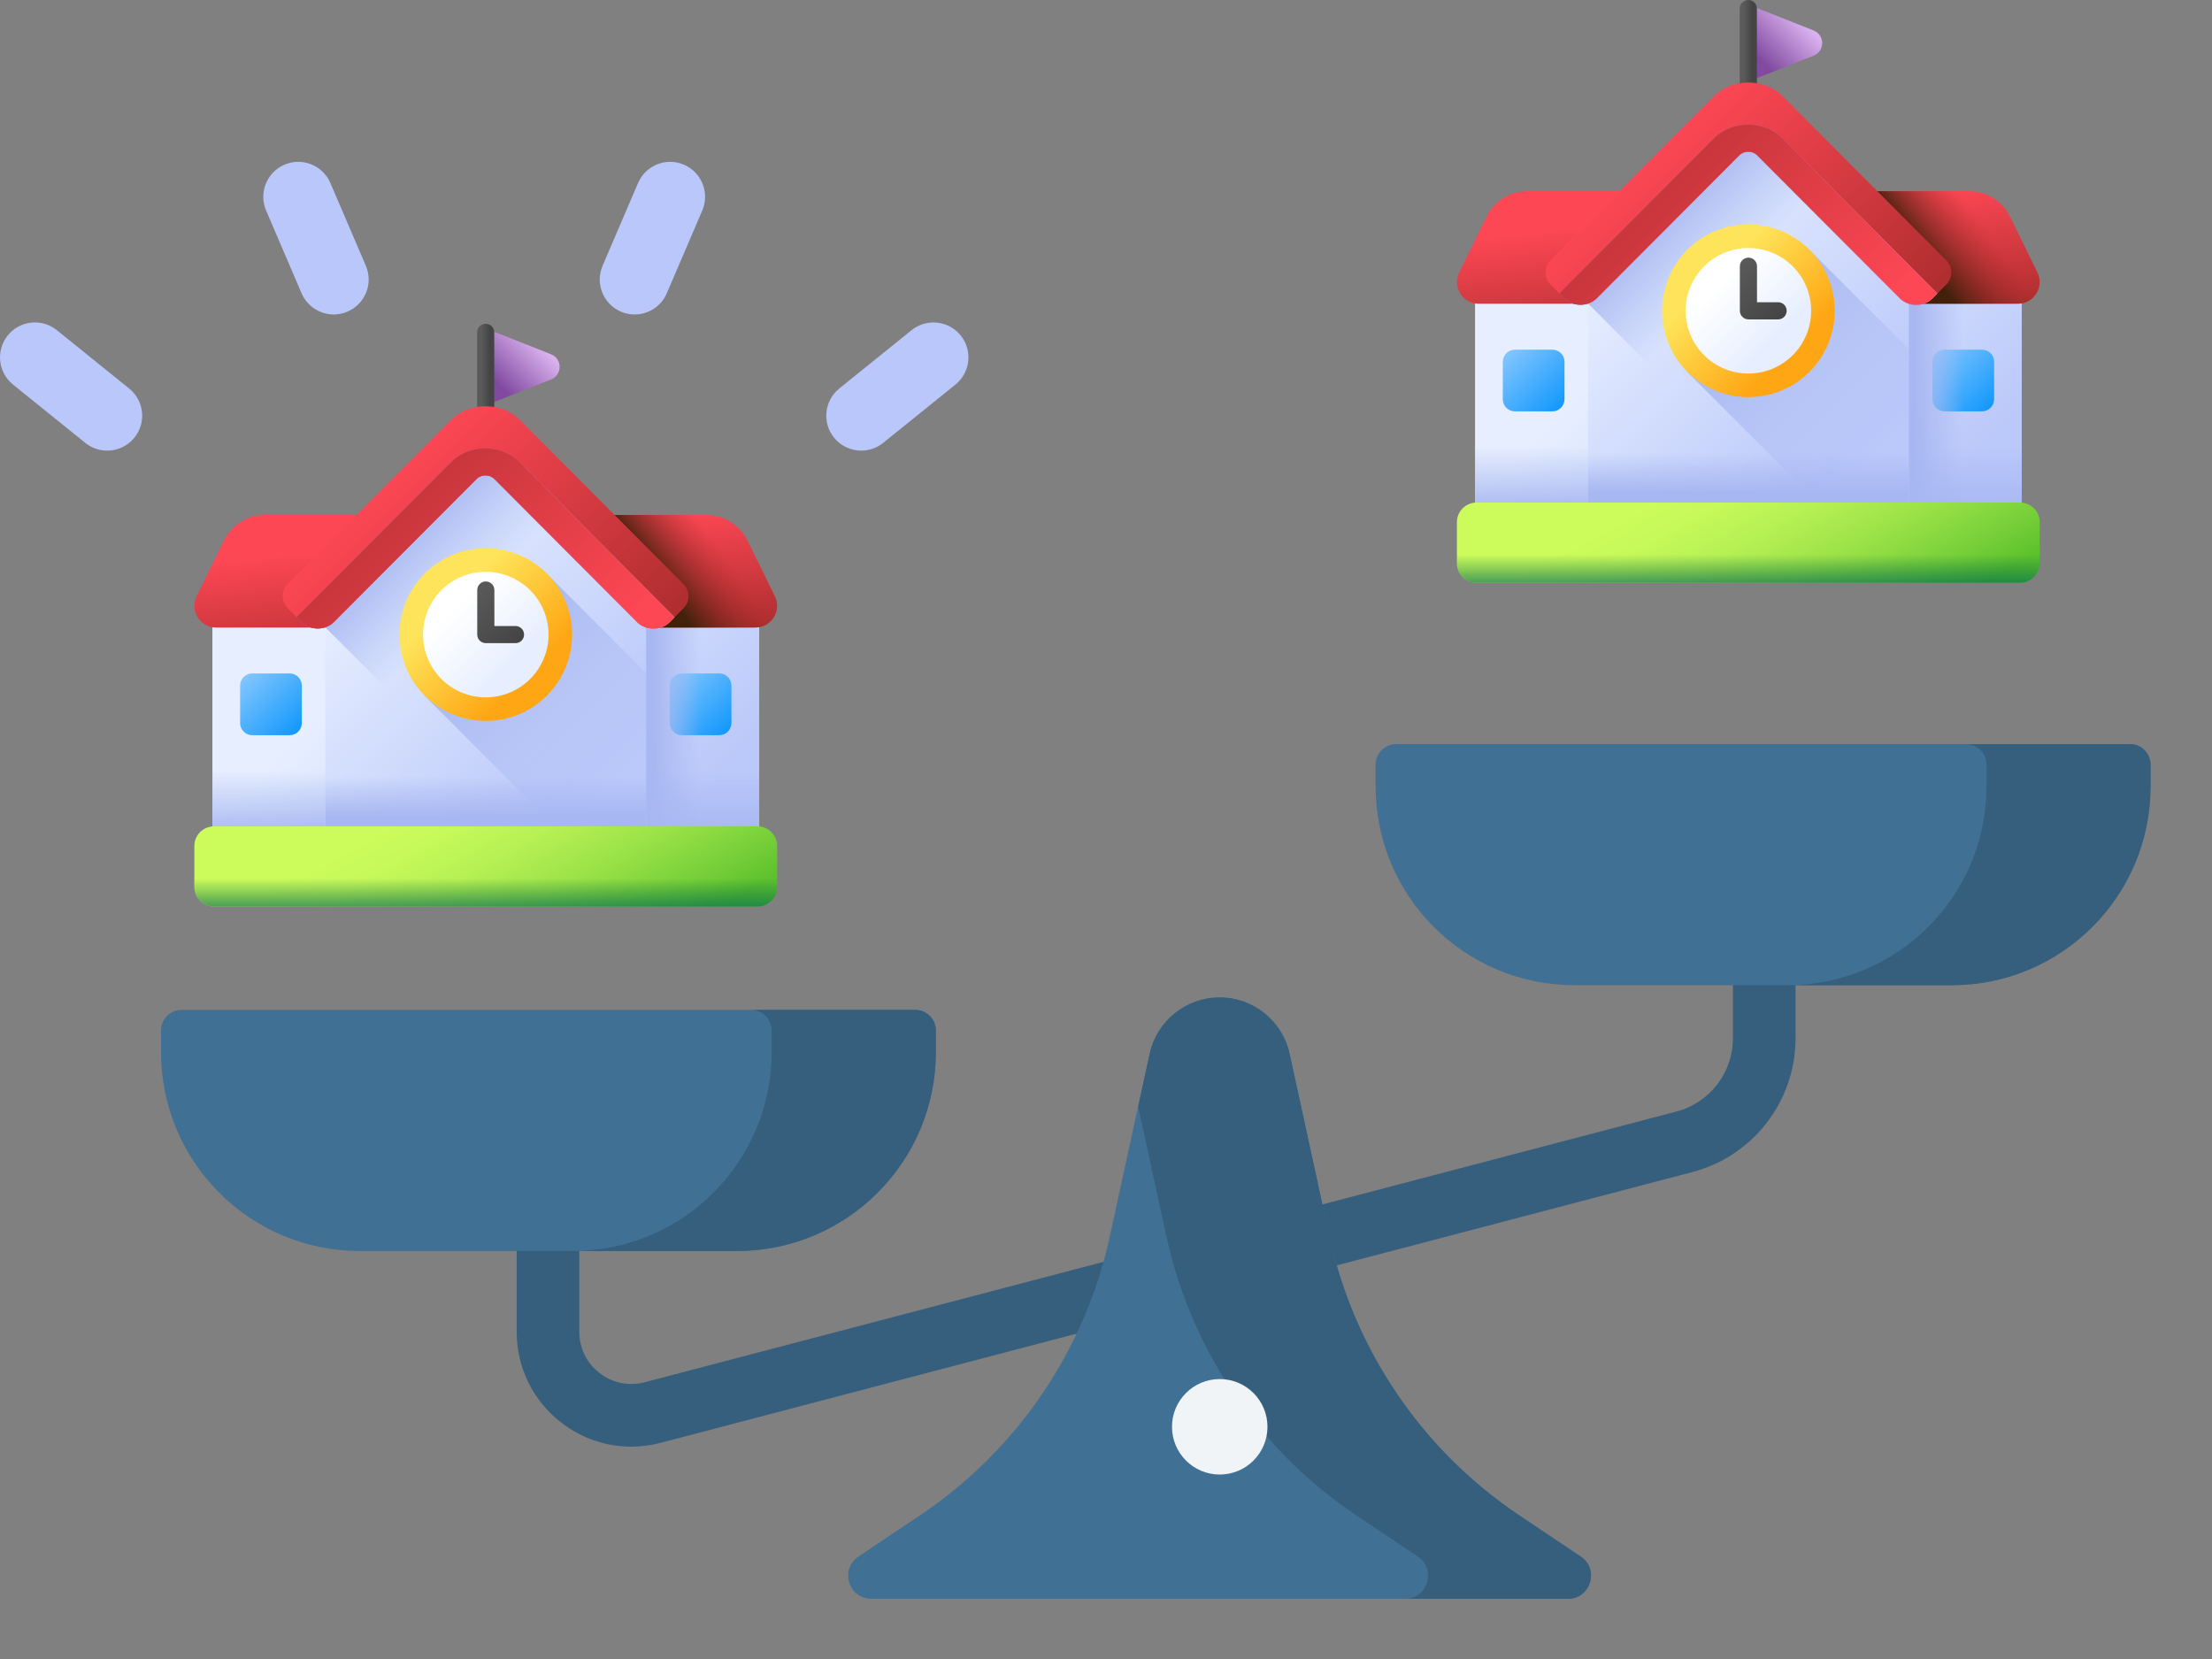 <svg width="36" height="27" viewBox="0 0 36 27" fill="none" xmlns="http://www.w3.org/2000/svg">
<rect x="0" y="0" width="36" height="27" fill="#808080" stroke="none"/>
<path d="M3.457 9.993H12.356V13.82H3.457V9.993Z" fill="url(#paint0_linear_4086_890)"/>
<path d="M4.715 11.965H4.105C3.996 11.965 3.908 11.876 3.908 11.767V11.158C3.908 11.049 3.996 10.96 4.105 10.96H4.714C4.823 10.96 4.912 11.049 4.912 11.158V11.767C4.912 11.876 4.823 11.965 4.715 11.965Z" fill="url(#paint1_linear_4086_890)"/>
<path d="M11.707 11.965H11.097C10.988 11.965 10.9 11.876 10.9 11.767V11.158C10.9 11.049 10.988 10.96 11.097 10.96H11.707C11.816 10.96 11.904 11.049 11.904 11.158V11.767C11.904 11.876 11.816 11.965 11.707 11.965Z" fill="url(#paint2_linear_4086_890)"/>
<path d="M3.457 11.964H12.356V13.82H3.457V11.964Z" fill="url(#paint3_linear_4086_890)"/>
<path d="M9.803 9.993H12.356V13.82H9.803V9.993Z" fill="url(#paint4_linear_4086_890)"/>
<path d="M12.294 10.213H3.517C3.255 10.213 3.084 9.938 3.2 9.704L3.645 8.796C3.77 8.542 4.028 8.381 4.31 8.381H11.5C11.783 8.381 12.04 8.542 12.165 8.796L12.611 9.704C12.726 9.938 12.555 10.213 12.294 10.213Z" fill="url(#paint5_linear_4086_890)"/>
<path d="M12.166 8.796C12.042 8.542 11.784 8.381 11.501 8.381H9.803V10.213H12.295C12.556 10.213 12.727 9.938 12.612 9.704L12.166 8.796Z" fill="url(#paint6_linear_4086_890)"/>
<path d="M8.969 5.766L7.955 5.365V6.577L8.969 6.175C9.154 6.102 9.154 5.84 8.969 5.766Z" fill="url(#paint7_linear_4086_890)"/>
<path d="M7.905 7.539C7.828 7.539 7.765 7.476 7.765 7.399V5.409C7.765 5.332 7.828 5.27 7.905 5.27C7.982 5.27 8.044 5.332 8.044 5.409V7.399C8.044 7.476 7.982 7.539 7.905 7.539Z" fill="url(#paint8_linear_4086_890)"/>
<path d="M10.296 13.82H5.513C5.392 13.82 5.294 13.722 5.294 13.601V9.633L7.632 7.394C7.782 7.251 8.027 7.251 8.177 7.394L10.516 9.633V13.601C10.516 13.722 10.418 13.82 10.296 13.82Z" fill="url(#paint9_linear_4086_890)"/>
<path d="M10.515 9.633V13.601C10.515 13.722 10.417 13.82 10.296 13.82H8.905L5.294 10.21V9.633L7.632 7.394C7.782 7.251 8.027 7.251 8.177 7.394L10.515 9.633Z" fill="url(#paint10_linear_4086_890)"/>
<path d="M8.897 9.335L6.909 11.322L9.408 13.82H10.295C10.416 13.82 10.514 13.722 10.514 13.601V10.952L8.897 9.335Z" fill="url(#paint11_linear_4086_890)"/>
<path d="M5.294 12.254V13.602C5.294 13.723 5.392 13.821 5.513 13.821H10.296C10.418 13.821 10.516 13.723 10.516 13.602V12.254H5.294Z" fill="url(#paint12_linear_4086_890)"/>
<path d="M11.118 9.906L10.899 10.125C10.759 10.266 10.511 10.266 10.371 10.125L9.95 9.703L8.046 7.794C7.97 7.718 7.834 7.718 7.758 7.794L5.856 9.701L5.435 10.123C5.295 10.264 5.047 10.264 4.907 10.123L4.688 9.904C4.572 9.788 4.572 9.614 4.688 9.498L5.171 9.014L7.345 6.833C7.64 6.538 8.164 6.538 8.459 6.833L10.636 9.016L11.118 9.5C11.234 9.616 11.234 9.79 11.118 9.906Z" fill="url(#paint13_linear_4086_890)"/>
<path d="M10.977 10.046L10.898 10.126C10.758 10.266 10.509 10.266 10.369 10.126L9.948 9.703L8.045 7.795C7.968 7.718 7.833 7.718 7.756 7.795L5.854 9.702L5.434 10.124C5.294 10.264 5.045 10.264 4.905 10.124L4.826 10.044L7.344 7.519C7.638 7.223 8.163 7.223 8.457 7.519L10.977 10.046Z" fill="url(#paint14_linear_4086_890)"/>
<path d="M10.977 10.046L10.898 10.126C10.758 10.266 10.509 10.266 10.369 10.126L9.948 9.703L8.045 7.795C7.968 7.718 7.833 7.718 7.756 7.795L5.854 9.702L5.434 10.124C5.294 10.264 5.045 10.264 4.905 10.124L4.826 10.044L7.344 7.519C7.638 7.223 8.163 7.223 8.457 7.519L10.977 10.046Z" fill="url(#paint15_linear_4086_890)"/>
<path d="M12.328 14.754H3.483C3.306 14.754 3.163 14.611 3.163 14.434V13.768C3.163 13.592 3.306 13.449 3.483 13.449H12.328C12.504 13.449 12.648 13.592 12.648 13.768V14.434C12.648 14.611 12.504 14.754 12.328 14.754Z" fill="url(#paint16_linear_4086_890)"/>
<path d="M3.163 14.14V14.434C3.163 14.611 3.306 14.754 3.483 14.754H12.328C12.504 14.754 12.648 14.611 12.648 14.434V14.14H3.163Z" fill="url(#paint17_linear_4086_890)"/>
<path d="M7.905 11.51C8.557 11.51 9.086 10.981 9.086 10.328C9.086 9.675 8.557 9.146 7.905 9.146C7.252 9.146 6.723 9.675 6.723 10.328C6.723 10.981 7.252 11.51 7.905 11.51Z" fill="url(#paint18_linear_4086_890)"/>
<path d="M6.912 9.334C6.364 9.883 6.364 10.773 6.912 11.322C7.461 11.87 8.351 11.87 8.9 11.322C9.448 10.773 9.448 9.883 8.9 9.334C8.351 8.786 7.461 8.786 6.912 9.334ZM8.628 11.05C8.229 11.449 7.583 11.449 7.184 11.05C6.785 10.651 6.785 10.005 7.184 9.606C7.583 9.207 8.229 9.207 8.628 9.606C9.027 10.005 9.027 10.651 8.628 11.05Z" fill="url(#paint19_linear_4086_890)"/>
<path d="M8.39 10.467H7.906C7.829 10.467 7.767 10.405 7.767 10.328V9.603C7.767 9.526 7.829 9.463 7.906 9.463C7.983 9.463 8.046 9.526 8.046 9.603V10.188H8.39C8.467 10.188 8.529 10.251 8.529 10.328C8.529 10.405 8.467 10.467 8.39 10.467Z" fill="url(#paint20_linear_4086_890)"/>
<path d="M10.272 23.544C9.865 23.544 9.468 23.41 9.136 23.154C8.674 22.797 8.409 22.258 8.409 21.675V19.066C8.409 18.785 8.637 18.557 8.918 18.557C9.2 18.557 9.428 18.785 9.428 19.066V21.675C9.428 21.94 9.548 22.185 9.758 22.347C9.968 22.509 10.236 22.563 10.492 22.496L27.284 18.09C27.825 17.948 28.203 17.458 28.203 16.898V14.113C28.203 13.832 28.432 13.603 28.713 13.603C28.994 13.603 29.222 13.832 29.222 14.113V16.898C29.222 17.921 28.532 18.816 27.543 19.075L10.751 23.482C10.592 23.523 10.431 23.544 10.272 23.544V23.544Z" fill="#365E7D"/>
<path d="M5.431 5.118C5.211 5.118 5.001 4.989 4.908 4.773L4.331 3.427C4.207 3.138 4.341 2.804 4.63 2.68C4.919 2.556 5.253 2.69 5.377 2.979L5.954 4.325C6.078 4.614 5.944 4.948 5.655 5.072C5.582 5.103 5.506 5.118 5.431 5.118V5.118Z" fill="#B9C7FA"/>
<path d="M1.745 7.334C1.619 7.334 1.493 7.293 1.388 7.208L0.212 6.259C-0.033 6.062 -0.071 5.704 0.126 5.459C0.323 5.215 0.681 5.176 0.926 5.374L2.102 6.323C2.347 6.52 2.385 6.878 2.188 7.122C2.075 7.262 1.911 7.334 1.745 7.334Z" fill="#B9C7FA"/>
<path d="M10.329 5.118C10.254 5.118 10.178 5.104 10.105 5.072C9.817 4.948 9.683 4.614 9.807 4.325L10.384 2.979C10.508 2.69 10.842 2.556 11.131 2.68C11.419 2.804 11.553 3.138 11.429 3.427L10.852 4.773C10.76 4.989 10.55 5.118 10.329 5.118V5.118Z" fill="#B9C7FA"/>
<path d="M14.017 7.334C13.851 7.334 13.686 7.262 13.574 7.123C13.376 6.878 13.415 6.52 13.659 6.323L14.835 5.374C15.08 5.177 15.438 5.215 15.635 5.459C15.832 5.704 15.794 6.062 15.55 6.259L14.373 7.208C14.268 7.293 14.142 7.334 14.017 7.334V7.334Z" fill="#B9C7FA"/>
<path d="M11.994 20.36H5.857C4.069 20.36 2.621 18.911 2.621 17.124V16.77C2.621 16.586 2.77 16.436 2.955 16.436H14.896C15.081 16.436 15.23 16.586 15.23 16.77V17.124C15.23 18.911 13.781 20.36 11.994 20.36Z" fill="#407093"/>
<path d="M14.896 16.436H12.224C12.409 16.436 12.559 16.586 12.559 16.771V17.122C12.559 18.91 11.109 20.36 9.321 20.36H11.993C13.781 20.36 15.231 18.91 15.231 17.122V16.771C15.231 16.586 15.081 16.436 14.896 16.436Z" fill="#365E7D"/>
<path d="M31.761 16.034H25.624C23.836 16.034 22.388 14.585 22.388 12.798V12.445C22.388 12.26 22.537 12.11 22.722 12.11H34.663C34.847 12.11 34.997 12.26 34.997 12.445V12.798C34.997 14.585 33.548 16.034 31.761 16.034Z" fill="#407093"/>
<path d="M34.667 12.11H31.995C32.18 12.11 32.33 12.26 32.33 12.445V12.796C32.33 14.585 30.88 16.034 29.092 16.034H31.764C33.552 16.034 35.001 14.585 35.001 12.796V12.445C35.001 12.26 34.852 12.11 34.667 12.11Z" fill="#365E7D"/>
<path d="M25.726 25.333L24.723 24.661C23.145 23.603 22.038 21.976 21.634 20.119L20.988 17.151C20.871 16.615 20.397 16.233 19.849 16.233C19.3 16.233 18.826 16.615 18.709 17.151L18.063 20.119C17.659 21.976 16.552 23.603 14.974 24.661L13.971 25.333C13.663 25.54 13.809 26.02 14.18 26.02H25.517C25.888 26.02 26.034 25.54 25.726 25.333V25.333Z" fill="#407093"/>
<path d="M25.727 25.333L24.724 24.661C23.147 23.603 22.04 21.976 21.635 20.119L20.989 17.151C20.872 16.615 20.398 16.233 19.85 16.233C19.302 16.233 18.827 16.615 18.711 17.151L18.524 18.009L18.983 20.119C19.387 21.976 20.495 23.603 22.072 24.661L23.075 25.333C23.383 25.54 23.237 26.02 22.866 26.02H25.518C25.889 26.02 26.035 25.54 25.727 25.333Z" fill="#365E7D"/>
<path d="M19.851 23.998C20.28 23.998 20.628 23.65 20.628 23.221C20.628 22.792 20.28 22.444 19.851 22.444C19.422 22.444 19.074 22.792 19.074 23.221C19.074 23.65 19.422 23.998 19.851 23.998Z" fill="#F1F4F6"/>
<path d="M24.006 4.723H32.904V8.55H24.006V4.723Z" fill="url(#paint21_linear_4086_890)"/>
<path d="M25.265 6.695H24.655C24.546 6.695 24.458 6.606 24.458 6.497V5.888C24.458 5.779 24.546 5.691 24.655 5.691H25.265C25.373 5.691 25.462 5.779 25.462 5.888V6.497C25.462 6.606 25.373 6.695 25.265 6.695Z" fill="url(#paint22_linear_4086_890)"/>
<path d="M32.257 6.695H31.647C31.538 6.695 31.45 6.606 31.45 6.497V5.888C31.45 5.779 31.538 5.691 31.647 5.691H32.257C32.366 5.691 32.454 5.779 32.454 5.888V6.497C32.454 6.606 32.366 6.695 32.257 6.695Z" fill="url(#paint23_linear_4086_890)"/>
<path d="M24.006 6.695H32.904V8.55H24.006V6.695Z" fill="url(#paint24_linear_4086_890)"/>
<path d="M30.351 4.723H32.904V8.55H30.351V4.723Z" fill="url(#paint25_linear_4086_890)"/>
<path d="M32.842 4.943H24.065C23.803 4.943 23.633 4.669 23.748 4.434L24.194 3.526C24.318 3.272 24.576 3.111 24.858 3.111H32.048C32.331 3.111 32.589 3.272 32.713 3.526L33.159 4.434C33.274 4.669 33.103 4.943 32.842 4.943Z" fill="url(#paint26_linear_4086_890)"/>
<path d="M32.714 3.526C32.59 3.272 32.332 3.111 32.049 3.111H30.351V4.943H32.843C33.105 4.943 33.275 4.669 33.16 4.434L32.714 3.526Z" fill="url(#paint27_linear_4086_890)"/>
<path d="M29.517 0.496L28.503 0.095V1.307L29.517 0.906C29.702 0.832 29.702 0.57 29.517 0.496Z" fill="url(#paint28_linear_4086_890)"/>
<path d="M28.454 2.269C28.377 2.269 28.314 2.206 28.314 2.129V0.139C28.314 0.062 28.377 0 28.454 0C28.531 0 28.593 0.062 28.593 0.139V2.129C28.593 2.206 28.531 2.269 28.454 2.269Z" fill="url(#paint29_linear_4086_890)"/>
<path d="M30.847 8.551H26.064C25.943 8.551 25.845 8.453 25.845 8.332V4.364L28.183 2.125C28.333 1.982 28.578 1.982 28.728 2.125L31.067 4.364V8.332C31.067 8.453 30.968 8.551 30.847 8.551Z" fill="url(#paint30_linear_4086_890)"/>
<path d="M31.066 4.364V8.332C31.066 8.453 30.968 8.551 30.847 8.551H29.456L25.845 4.941V4.364L28.183 2.125C28.333 1.982 28.578 1.982 28.728 2.125L31.066 4.364Z" fill="url(#paint31_linear_4086_890)"/>
<path d="M29.447 4.066L27.46 6.053L29.958 8.551H30.845C30.966 8.551 31.064 8.453 31.064 8.332V5.683L29.447 4.066Z" fill="url(#paint32_linear_4086_890)"/>
<path d="M25.845 6.985V8.333C25.845 8.454 25.943 8.552 26.064 8.552H30.847C30.968 8.552 31.067 8.454 31.067 8.333V6.985H25.845Z" fill="url(#paint33_linear_4086_890)"/>
<path d="M31.67 4.637L31.451 4.856C31.311 4.997 31.063 4.997 30.923 4.856L30.502 4.434L28.598 2.525C28.522 2.449 28.386 2.449 28.31 2.525L26.408 4.432L25.987 4.854C25.847 4.995 25.598 4.995 25.458 4.854L25.24 4.635C25.124 4.519 25.124 4.345 25.24 4.229L25.723 3.744L27.897 1.564C28.192 1.269 28.716 1.269 29.011 1.564L31.187 3.747L31.67 4.231C31.786 4.347 31.786 4.521 31.67 4.637Z" fill="url(#paint34_linear_4086_890)"/>
<path d="M31.529 4.777L31.449 4.857C31.309 4.997 31.061 4.997 30.921 4.857L30.5 4.434L28.596 2.526C28.52 2.449 28.384 2.449 28.308 2.526L26.406 4.432L25.985 4.855C25.845 4.995 25.596 4.995 25.456 4.855L25.377 4.775L27.895 2.25C28.19 1.954 28.714 1.954 29.009 2.25L31.529 4.777Z" fill="url(#paint35_linear_4086_890)"/>
<path d="M31.529 4.777L31.449 4.857C31.309 4.997 31.061 4.997 30.921 4.857L30.5 4.434L28.596 2.526C28.52 2.449 28.384 2.449 28.308 2.526L26.406 4.432L25.985 4.855C25.845 4.995 25.596 4.995 25.456 4.855L25.377 4.775L27.895 2.25C28.19 1.954 28.714 1.954 29.009 2.25L31.529 4.777Z" fill="url(#paint36_linear_4086_890)"/>
<path d="M32.876 9.485H24.031C23.854 9.485 23.711 9.342 23.711 9.165V8.499C23.711 8.323 23.854 8.179 24.031 8.179H32.876C33.053 8.179 33.196 8.323 33.196 8.499V9.165C33.196 9.342 33.053 9.485 32.876 9.485Z" fill="url(#paint37_linear_4086_890)"/>
<path d="M23.711 8.871V9.165C23.711 9.341 23.854 9.485 24.031 9.485H32.876C33.053 9.485 33.196 9.341 33.196 9.165V8.871H23.711Z" fill="url(#paint38_linear_4086_890)"/>
<path d="M28.454 6.24C29.107 6.24 29.636 5.711 29.636 5.058C29.636 4.406 29.107 3.877 28.454 3.877C27.801 3.877 27.272 4.406 27.272 5.058C27.272 5.711 27.801 6.24 28.454 6.24Z" fill="url(#paint39_linear_4086_890)"/>
<path d="M27.462 4.064C26.913 4.613 26.913 5.503 27.462 6.052C28.01 6.6 28.9 6.6 29.449 6.052C29.997 5.503 29.997 4.613 29.449 4.064C28.9 3.516 28.01 3.516 27.462 4.064ZM29.177 5.78C28.778 6.179 28.132 6.179 27.733 5.78C27.334 5.381 27.334 4.735 27.733 4.336C28.132 3.937 28.778 3.937 29.177 4.336C29.576 4.735 29.576 5.381 29.177 5.78Z" fill="url(#paint40_linear_4086_890)"/>
<path d="M28.939 5.198H28.456C28.378 5.198 28.316 5.135 28.316 5.058V4.333C28.316 4.256 28.378 4.193 28.456 4.193C28.533 4.193 28.595 4.256 28.595 4.333V4.919H28.939C29.016 4.919 29.078 4.981 29.078 5.058C29.078 5.135 29.016 5.198 28.939 5.198Z" fill="url(#paint41_linear_4086_890)"/>
<defs>
<linearGradient id="paint0_linear_4086_890" x1="6.441" y1="10.441" x2="10.215" y2="14.215" gradientUnits="userSpaceOnUse">
<stop stop-color="#E6EEFF"/>
<stop offset="1" stop-color="#BAC8FA"/>
</linearGradient>
<linearGradient id="paint1_linear_4086_890" x1="3.898" y1="10.951" x2="4.96" y2="12.013" gradientUnits="userSpaceOnUse">
<stop stop-color="#8AC9FE"/>
<stop offset="1" stop-color="#0593FC"/>
</linearGradient>
<linearGradient id="paint2_linear_4086_890" x1="10.89" y1="10.951" x2="11.952" y2="12.013" gradientUnits="userSpaceOnUse">
<stop stop-color="#8AC9FE"/>
<stop offset="1" stop-color="#0593FC"/>
</linearGradient>
<linearGradient id="paint3_linear_4086_890" x1="7.907" y1="12.541" x2="7.907" y2="13.609" gradientUnits="userSpaceOnUse">
<stop stop-color="#A7B7F1" stop-opacity="0"/>
<stop offset="1" stop-color="#A7B7F1"/>
</linearGradient>
<linearGradient id="paint4_linear_4086_890" x1="11.403" y1="11.907" x2="10.62" y2="11.907" gradientUnits="userSpaceOnUse">
<stop stop-color="#A7B7F1" stop-opacity="0"/>
<stop offset="1" stop-color="#A7B7F1"/>
</linearGradient>
<linearGradient id="paint5_linear_4086_890" x1="7.777" y1="8.682" x2="8.013" y2="10.852" gradientUnits="userSpaceOnUse">
<stop stop-color="#FD4755"/>
<stop offset="1" stop-color="#A72B2B"/>
</linearGradient>
<linearGradient id="paint6_linear_4086_890" x1="11.684" y1="8.874" x2="10.772" y2="9.543" gradientUnits="userSpaceOnUse">
<stop stop-color="#A72B2B" stop-opacity="0"/>
<stop offset="1" stop-color="#42210B"/>
</linearGradient>
<linearGradient id="paint7_linear_4086_890" x1="8.702" y1="5.543" x2="8.049" y2="6.196" gradientUnits="userSpaceOnUse">
<stop stop-color="#D9B1EE"/>
<stop offset="1" stop-color="#814AA0"/>
</linearGradient>
<linearGradient id="paint8_linear_4086_890" x1="7.836" y1="6.404" x2="7.973" y2="6.404" gradientUnits="userSpaceOnUse">
<stop stop-color="#5A5A5A"/>
<stop offset="1" stop-color="#444444"/>
</linearGradient>
<linearGradient id="paint9_linear_4086_890" x1="5.744" y1="9.502" x2="9.226" y2="12.983" gradientUnits="userSpaceOnUse">
<stop stop-color="#E6EEFF"/>
<stop offset="1" stop-color="#BAC8FA"/>
</linearGradient>
<linearGradient id="paint10_linear_4086_890" x1="7.718" y1="9.735" x2="6.582" y2="8.599" gradientUnits="userSpaceOnUse">
<stop stop-color="#A7B7F1" stop-opacity="0"/>
<stop offset="1" stop-color="#A7B7F1"/>
</linearGradient>
<linearGradient id="paint11_linear_4086_890" x1="10.169" y1="12.594" x2="7.816" y2="10.242" gradientUnits="userSpaceOnUse">
<stop stop-color="#A7B7F1" stop-opacity="0"/>
<stop offset="1" stop-color="#A7B7F1"/>
</linearGradient>
<linearGradient id="paint12_linear_4086_890" x1="7.905" y1="12.642" x2="7.905" y2="13.29" gradientUnits="userSpaceOnUse">
<stop stop-color="#A7B7F1" stop-opacity="0"/>
<stop offset="1" stop-color="#A7B7F1"/>
</linearGradient>
<linearGradient id="paint13_linear_4086_890" x1="6.111" y1="7.907" x2="9.989" y2="11.784" gradientUnits="userSpaceOnUse">
<stop stop-color="#FD4755"/>
<stop offset="1" stop-color="#A72B2B"/>
</linearGradient>
<linearGradient id="paint14_linear_4086_890" x1="9.13" y1="11.27" x2="4.611" y2="6.751" gradientUnits="userSpaceOnUse">
<stop stop-color="#D9B1EE"/>
<stop offset="1" stop-color="#814AA0"/>
</linearGradient>
<linearGradient id="paint15_linear_4086_890" x1="9.13" y1="11.27" x2="4.611" y2="6.751" gradientUnits="userSpaceOnUse">
<stop stop-color="#FD4755"/>
<stop offset="1" stop-color="#A72B2B"/>
</linearGradient>
<linearGradient id="paint16_linear_4086_890" x1="7.22" y1="12.861" x2="9.078" y2="16.224" gradientUnits="userSpaceOnUse">
<stop stop-color="#CCFC5C"/>
<stop offset="0.159" stop-color="#C6F95A"/>
<stop offset="0.365" stop-color="#B6F053"/>
<stop offset="0.598" stop-color="#9BE248"/>
<stop offset="0.847" stop-color="#76CF38"/>
<stop offset="1" stop-color="#5CC12D"/>
</linearGradient>
<linearGradient id="paint17_linear_4086_890" x1="7.905" y1="14.295" x2="7.905" y2="15.014" gradientUnits="userSpaceOnUse">
<stop stop-color="#026841" stop-opacity="0"/>
<stop offset="0.32" stop-color="#016947" stop-opacity="0.32"/>
<stop offset="0.76" stop-color="#016C59" stop-opacity="0.76"/>
<stop offset="1" stop-color="#006E66"/>
</linearGradient>
<linearGradient id="paint18_linear_4086_890" x1="7.458" y1="9.882" x2="8.369" y2="10.792" gradientUnits="userSpaceOnUse">
<stop stop-color="white"/>
<stop offset="1" stop-color="#E6EEFF"/>
</linearGradient>
<linearGradient id="paint19_linear_4086_890" x1="7.348" y1="9.77" x2="8.585" y2="11.007" gradientUnits="userSpaceOnUse">
<stop stop-color="#FEE45A"/>
<stop offset="1" stop-color="#FEA613"/>
</linearGradient>
<linearGradient id="paint20_linear_4086_890" x1="7.627" y1="9.685" x2="8.428" y2="10.487" gradientUnits="userSpaceOnUse">
<stop stop-color="#5A5A5A"/>
<stop offset="1" stop-color="#444444"/>
</linearGradient>
<linearGradient id="paint21_linear_4086_890" x1="26.989" y1="5.171" x2="30.763" y2="8.945" gradientUnits="userSpaceOnUse">
<stop stop-color="#E6EEFF"/>
<stop offset="1" stop-color="#BAC8FA"/>
</linearGradient>
<linearGradient id="paint22_linear_4086_890" x1="24.448" y1="5.681" x2="25.51" y2="6.743" gradientUnits="userSpaceOnUse">
<stop stop-color="#8AC9FE"/>
<stop offset="1" stop-color="#0593FC"/>
</linearGradient>
<linearGradient id="paint23_linear_4086_890" x1="31.441" y1="5.681" x2="32.502" y2="6.743" gradientUnits="userSpaceOnUse">
<stop stop-color="#8AC9FE"/>
<stop offset="1" stop-color="#0593FC"/>
</linearGradient>
<linearGradient id="paint24_linear_4086_890" x1="28.455" y1="7.271" x2="28.455" y2="8.339" gradientUnits="userSpaceOnUse">
<stop stop-color="#A7B7F1" stop-opacity="0"/>
<stop offset="1" stop-color="#A7B7F1"/>
</linearGradient>
<linearGradient id="paint25_linear_4086_890" x1="31.951" y1="6.637" x2="31.168" y2="6.637" gradientUnits="userSpaceOnUse">
<stop stop-color="#A7B7F1" stop-opacity="0"/>
<stop offset="1" stop-color="#A7B7F1"/>
</linearGradient>
<linearGradient id="paint26_linear_4086_890" x1="28.326" y1="3.412" x2="28.561" y2="5.582" gradientUnits="userSpaceOnUse">
<stop stop-color="#FD4755"/>
<stop offset="1" stop-color="#A72B2B"/>
</linearGradient>
<linearGradient id="paint27_linear_4086_890" x1="32.232" y1="3.604" x2="31.32" y2="4.273" gradientUnits="userSpaceOnUse">
<stop stop-color="#A72B2B" stop-opacity="0"/>
<stop offset="1" stop-color="#42210B"/>
</linearGradient>
<linearGradient id="paint28_linear_4086_890" x1="29.25" y1="0.273" x2="28.597" y2="0.926" gradientUnits="userSpaceOnUse">
<stop stop-color="#D9B1EE"/>
<stop offset="1" stop-color="#814AA0"/>
</linearGradient>
<linearGradient id="paint29_linear_4086_890" x1="28.386" y1="1.134" x2="28.522" y2="1.134" gradientUnits="userSpaceOnUse">
<stop stop-color="#5A5A5A"/>
<stop offset="1" stop-color="#444444"/>
</linearGradient>
<linearGradient id="paint30_linear_4086_890" x1="26.295" y1="4.233" x2="29.776" y2="7.714" gradientUnits="userSpaceOnUse">
<stop stop-color="#E6EEFF"/>
<stop offset="1" stop-color="#BAC8FA"/>
</linearGradient>
<linearGradient id="paint31_linear_4086_890" x1="28.269" y1="4.465" x2="27.133" y2="3.33" gradientUnits="userSpaceOnUse">
<stop stop-color="#A7B7F1" stop-opacity="0"/>
<stop offset="1" stop-color="#A7B7F1"/>
</linearGradient>
<linearGradient id="paint32_linear_4086_890" x1="30.719" y1="7.325" x2="28.367" y2="4.973" gradientUnits="userSpaceOnUse">
<stop stop-color="#A7B7F1" stop-opacity="0"/>
<stop offset="1" stop-color="#A7B7F1"/>
</linearGradient>
<linearGradient id="paint33_linear_4086_890" x1="28.456" y1="7.373" x2="28.456" y2="8.021" gradientUnits="userSpaceOnUse">
<stop stop-color="#A7B7F1" stop-opacity="0"/>
<stop offset="1" stop-color="#A7B7F1"/>
</linearGradient>
<linearGradient id="paint34_linear_4086_890" x1="26.663" y1="2.638" x2="30.541" y2="6.515" gradientUnits="userSpaceOnUse">
<stop stop-color="#FD4755"/>
<stop offset="1" stop-color="#A72B2B"/>
</linearGradient>
<linearGradient id="paint35_linear_4086_890" x1="29.682" y1="6.001" x2="25.163" y2="1.482" gradientUnits="userSpaceOnUse">
<stop stop-color="#D9B1EE"/>
<stop offset="1" stop-color="#814AA0"/>
</linearGradient>
<linearGradient id="paint36_linear_4086_890" x1="29.682" y1="6.001" x2="25.163" y2="1.482" gradientUnits="userSpaceOnUse">
<stop stop-color="#FD4755"/>
<stop offset="1" stop-color="#A72B2B"/>
</linearGradient>
<linearGradient id="paint37_linear_4086_890" x1="27.768" y1="7.592" x2="29.626" y2="10.954" gradientUnits="userSpaceOnUse">
<stop stop-color="#CCFC5C"/>
<stop offset="0.159" stop-color="#C6F95A"/>
<stop offset="0.365" stop-color="#B6F053"/>
<stop offset="0.598" stop-color="#9BE248"/>
<stop offset="0.847" stop-color="#76CF38"/>
<stop offset="1" stop-color="#5CC12D"/>
</linearGradient>
<linearGradient id="paint38_linear_4086_890" x1="28.453" y1="9.026" x2="28.453" y2="9.745" gradientUnits="userSpaceOnUse">
<stop stop-color="#026841" stop-opacity="0"/>
<stop offset="0.32" stop-color="#016947" stop-opacity="0.32"/>
<stop offset="0.76" stop-color="#016C59" stop-opacity="0.76"/>
<stop offset="1" stop-color="#006E66"/>
</linearGradient>
<linearGradient id="paint39_linear_4086_890" x1="28.008" y1="4.612" x2="28.918" y2="5.522" gradientUnits="userSpaceOnUse">
<stop stop-color="white"/>
<stop offset="1" stop-color="#E6EEFF"/>
</linearGradient>
<linearGradient id="paint40_linear_4086_890" x1="27.897" y1="4.5" x2="29.134" y2="5.737" gradientUnits="userSpaceOnUse">
<stop stop-color="#FEE45A"/>
<stop offset="1" stop-color="#FEA613"/>
</linearGradient>
<linearGradient id="paint41_linear_4086_890" x1="28.176" y1="4.416" x2="28.977" y2="5.217" gradientUnits="userSpaceOnUse">
<stop stop-color="#5A5A5A"/>
<stop offset="1" stop-color="#444444"/>
</linearGradient>
</defs>
</svg>
